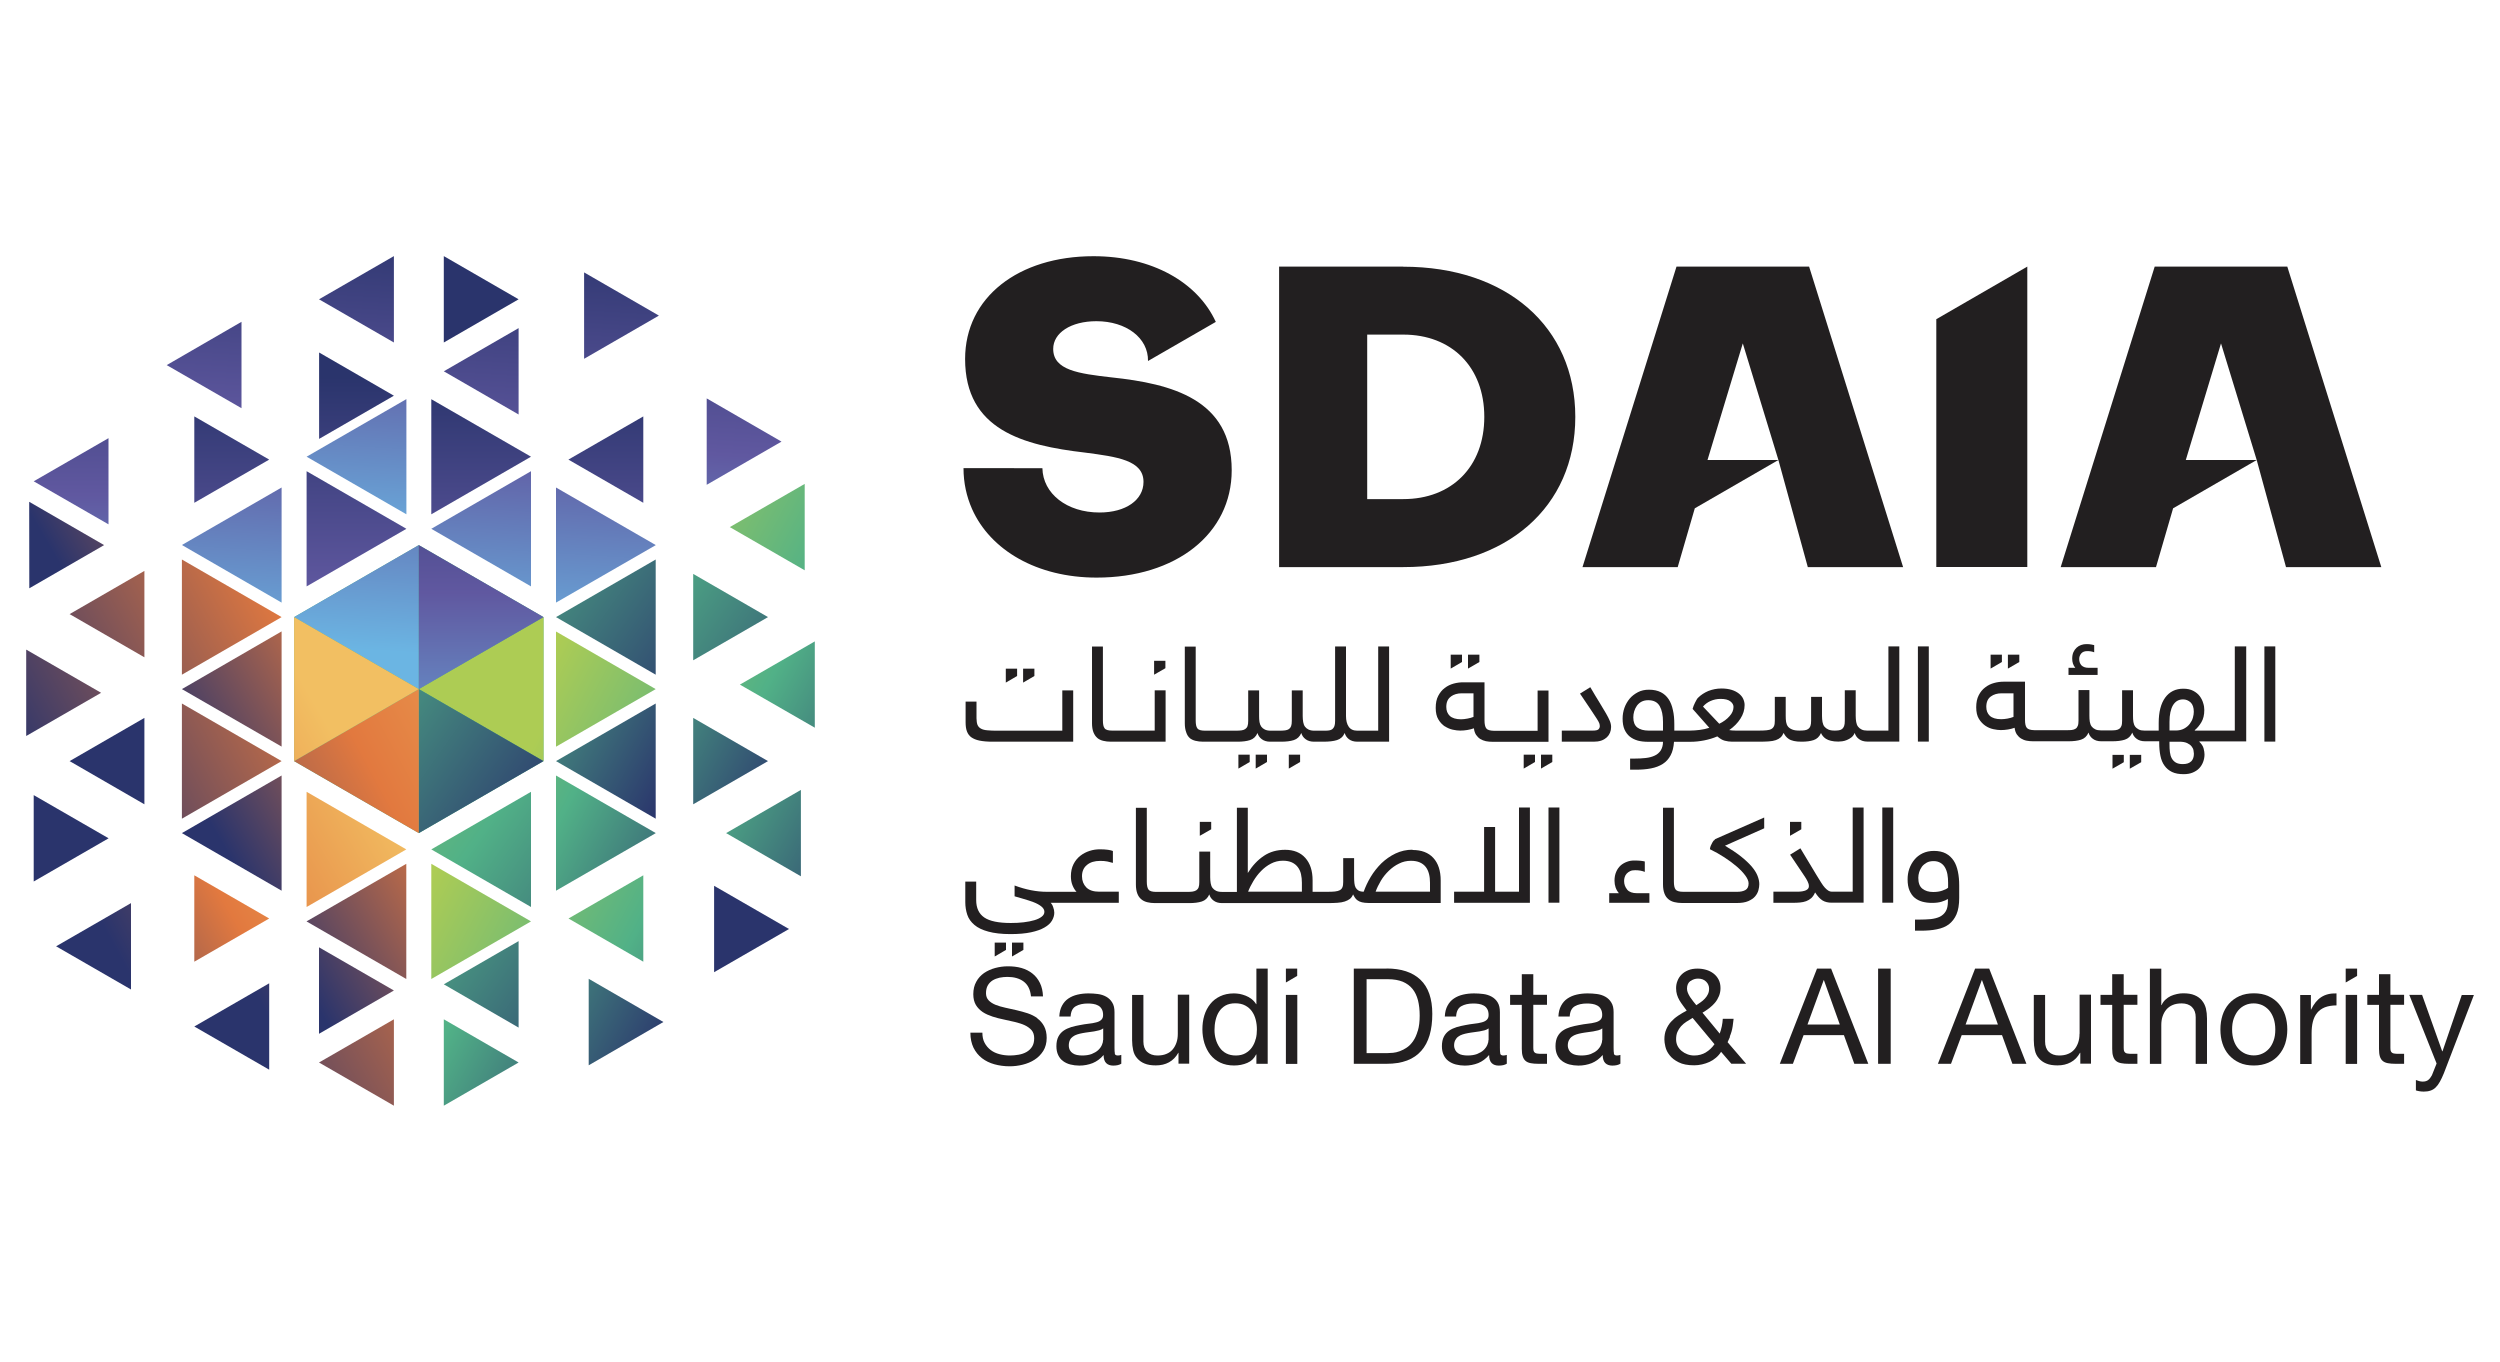 <?xml version="1.0" encoding="UTF-8"?><svg id="Layer_1" xmlns="http://www.w3.org/2000/svg" xmlns:xlink="http://www.w3.org/1999/xlink" viewBox="0 0 250 136.18"><defs><style>.cls-1{fill:none;}.cls-2{fill:#51b187;}.cls-3{fill:url(#linear-gradient-8);}.cls-4{fill:url(#linear-gradient-7);}.cls-5{fill:url(#linear-gradient-5);}.cls-6{fill:url(#linear-gradient-6);}.cls-7{fill:url(#linear-gradient-9);}.cls-8{fill:url(#linear-gradient-4);}.cls-9{fill:url(#linear-gradient-3);}.cls-10{fill:url(#linear-gradient-2);}.cls-11{fill:url(#linear-gradient);}.cls-12{clip-path:url(#clippath-17);}.cls-13{clip-path:url(#clippath-19);}.cls-14{clip-path:url(#clippath-11);}.cls-15{clip-path:url(#clippath-16);}.cls-16{clip-path:url(#clippath-18);}.cls-17{clip-path:url(#clippath-10);}.cls-18{clip-path:url(#clippath-15);}.cls-19{clip-path:url(#clippath-13);}.cls-20{clip-path:url(#clippath-14);}.cls-21{clip-path:url(#clippath-12);}.cls-22{clip-path:url(#clippath-50);}.cls-23{clip-path:url(#clippath-52);}.cls-24{clip-path:url(#clippath-53);}.cls-25{clip-path:url(#clippath-51);}.cls-26{clip-path:url(#clippath-31);}.cls-27{clip-path:url(#clippath-32);}.cls-28{clip-path:url(#clippath-33);}.cls-29{clip-path:url(#clippath-34);}.cls-30{clip-path:url(#clippath-35);}.cls-31{clip-path:url(#clippath-39);}.cls-32{clip-path:url(#clippath-30);}.cls-33{clip-path:url(#clippath-36);}.cls-34{clip-path:url(#clippath-37);}.cls-35{clip-path:url(#clippath-38);}.cls-36{clip-path:url(#clippath-27);}.cls-37{clip-path:url(#clippath-29);}.cls-38{clip-path:url(#clippath-26);}.cls-39{clip-path:url(#clippath-28);}.cls-40{clip-path:url(#clippath-20);}.cls-41{clip-path:url(#clippath-21);}.cls-42{clip-path:url(#clippath-22);}.cls-43{clip-path:url(#clippath-23);}.cls-44{clip-path:url(#clippath-24);}.cls-45{clip-path:url(#clippath-25);}.cls-46{clip-path:url(#clippath-41);}.cls-47{clip-path:url(#clippath-42);}.cls-48{clip-path:url(#clippath-43);}.cls-49{clip-path:url(#clippath-44);}.cls-50{clip-path:url(#clippath-45);}.cls-51{clip-path:url(#clippath-49);}.cls-52{clip-path:url(#clippath-40);}.cls-53{clip-path:url(#clippath-46);}.cls-54{clip-path:url(#clippath-47);}.cls-55{clip-path:url(#clippath-48);}.cls-56{clip-path:url(#clippath-1);}.cls-57{clip-path:url(#clippath-3);}.cls-58{clip-path:url(#clippath-4);}.cls-59{clip-path:url(#clippath-2);}.cls-60{clip-path:url(#clippath-7);}.cls-61{clip-path:url(#clippath-6);}.cls-62{clip-path:url(#clippath-9);}.cls-63{clip-path:url(#clippath-8);}.cls-64{clip-path:url(#clippath-5);}.cls-65{fill:url(#linear-gradient-43);}.cls-66{fill:url(#linear-gradient-40);}.cls-67{fill:url(#linear-gradient-41);}.cls-68{fill:url(#linear-gradient-42);}.cls-69{fill:url(#linear-gradient-49);}.cls-70{fill:url(#linear-gradient-48);}.cls-71{fill:url(#linear-gradient-45);}.cls-72{fill:url(#linear-gradient-47);}.cls-73{fill:url(#linear-gradient-44);}.cls-74{fill:url(#linear-gradient-46);}.cls-75{fill:url(#linear-gradient-10);}.cls-76{fill:url(#linear-gradient-11);}.cls-77{fill:url(#linear-gradient-12);}.cls-78{fill:url(#linear-gradient-13);}.cls-79{fill:url(#linear-gradient-19);}.cls-80{fill:url(#linear-gradient-14);}.cls-81{fill:url(#linear-gradient-21);}.cls-82{fill:url(#linear-gradient-20);}.cls-83{fill:url(#linear-gradient-22);}.cls-84{fill:url(#linear-gradient-23);}.cls-85{fill:url(#linear-gradient-28);}.cls-86{fill:url(#linear-gradient-25);}.cls-87{fill:url(#linear-gradient-32);}.cls-88{fill:url(#linear-gradient-31);}.cls-89{fill:url(#linear-gradient-33);}.cls-90{fill:url(#linear-gradient-30);}.cls-91{fill:url(#linear-gradient-15);}.cls-92{fill:url(#linear-gradient-16);}.cls-93{fill:url(#linear-gradient-17);}.cls-94{fill:url(#linear-gradient-18);}.cls-95{fill:url(#linear-gradient-35);}.cls-96{fill:url(#linear-gradient-34);}.cls-97{fill:url(#linear-gradient-36);}.cls-98{fill:url(#linear-gradient-38);}.cls-99{fill:url(#linear-gradient-27);}.cls-100{fill:url(#linear-gradient-24);}.cls-101{fill:url(#linear-gradient-26);}.cls-102{fill:url(#linear-gradient-29);}.cls-103{fill:url(#linear-gradient-37);}.cls-104{fill:url(#linear-gradient-39);}.cls-105{fill:url(#linear-gradient-53);}.cls-106{fill:url(#linear-gradient-54);}.cls-107{fill:url(#linear-gradient-50);}.cls-108{fill:url(#linear-gradient-51);}.cls-109{fill:url(#linear-gradient-52);}.cls-110{fill:#221f20;}.cls-111{clip-path:url(#clippath);}</style><clipPath id="clippath"><polygon class="cls-1" points="80.47 48.39 80.47 57.03 72.98 52.71 80.47 48.39"/></clipPath><linearGradient id="linear-gradient" x1="-3747.73" y1="-5935.32" x2="-3745.9" y2="-5935.32" gradientTransform="translate(11921.63 159305.23) rotate(28.01) scale(22.75)" gradientUnits="userSpaceOnUse"><stop offset="0" stop-color="#adcc54"/><stop offset=".5" stop-color="#51b187"/><stop offset="1" stop-color="#2a346c"/></linearGradient><clipPath id="clippath-1"><polygon class="cls-1" points="80.09 78.99 80.09 87.63 72.61 83.31 80.09 78.99"/></clipPath><linearGradient id="linear-gradient-2" x1="-3747.71" y1="-5934.79" x2="-3745.89" y2="-5934.79" gradientTransform="translate(11914.79 159319.61) rotate(28.01) scale(22.75)" xlink:href="#linear-gradient"/><clipPath id="clippath-2"><polygon class="cls-1" points="76.8 76.11 69.32 80.43 69.32 71.79 76.8 76.11"/></clipPath><linearGradient id="linear-gradient-3" x1="-3747.72" y1="-5935.01" x2="-3745.9" y2="-5935.01" gradientTransform="translate(11912.77 159296.62) rotate(28.01) scale(22.75)" xlink:href="#linear-gradient"/><clipPath id="clippath-3"><polygon class="cls-1" points="81.48 64.14 81.48 72.77 73.99 68.46 81.48 64.14"/></clipPath><linearGradient id="linear-gradient-4" x1="-3747.71" y1="-5935.06" x2="-3745.89" y2="-5935.06" gradientTransform="translate(11918.33 159312.96) rotate(28.01) scale(22.75)" xlink:href="#linear-gradient"/><clipPath id="clippath-4"><polygon class="cls-1" points="64.33 87.53 64.33 96.17 56.85 91.85 64.33 87.53"/></clipPath><linearGradient id="linear-gradient-5" x1="-3747.71" y1="-5934.49" x2="-3745.89" y2="-5934.49" gradientTransform="translate(11910.94 159326.85) rotate(28.01) scale(22.75)" xlink:href="#linear-gradient"/><clipPath id="clippath-5"><polygon class="cls-1" points="65.57 81.87 55.6 76.11 65.57 70.35 65.57 81.87"/></clipPath><linearGradient id="linear-gradient-6" x1="-3747.71" y1="-5934.84" x2="-3745.88" y2="-5934.84" gradientTransform="translate(11910.23 159276.34) rotate(28.01) scale(22.75)" xlink:href="#linear-gradient"/><clipPath id="clippath-6"><polygon class="cls-1" points="65.58 83.31 55.6 89.07 55.6 77.55 65.58 83.31"/></clipPath><linearGradient id="linear-gradient-7" x1="-3747.72" y1="-5934.78" x2="-3745.9" y2="-5934.78" gradientTransform="translate(11909.63 159304.15) rotate(28.01) scale(22.75)" xlink:href="#linear-gradient"/><clipPath id="clippath-7"><polygon class="cls-1" points="65.57 68.91 55.6 74.67 55.6 63.15 65.57 68.91"/></clipPath><linearGradient id="linear-gradient-8" x1="-3747.71" y1="-5935" x2="-3745.89" y2="-5935" gradientTransform="translate(11915.1 159319.04) rotate(28.01) scale(22.75)" xlink:href="#linear-gradient"/><clipPath id="clippath-8"><polygon class="cls-1" points="66.34 102.2 58.87 106.53 58.87 97.88 66.34 102.2"/></clipPath><linearGradient id="linear-gradient-9" x1="-3747.72" y1="-5934.45" x2="-3745.9" y2="-5934.45" gradientTransform="translate(11905.74 159311.48) rotate(28.01) scale(22.75)" xlink:href="#linear-gradient"/><clipPath id="clippath-9"><polygon class="cls-1" points="54.35 76.11 41.88 68.91 54.35 61.71 54.35 76.11"/></clipPath><linearGradient id="linear-gradient-10" x1="-3747.72" y1="-5934.74" x2="-3745.89" y2="-5934.74" gradientTransform="translate(11915.49 159324.9) rotate(28.01) scale(22.75)" xlink:href="#linear-gradient"/><clipPath id="clippath-10"><polygon class="cls-1" points="53.1 92.14 43.13 97.9 43.13 86.38 53.1 92.14"/></clipPath><linearGradient id="linear-gradient-11" x1="-3747.71" y1="-5934.47" x2="-3745.89" y2="-5934.47" gradientTransform="translate(11908.31 159331.79) rotate(28.01) scale(22.75)" xlink:href="#linear-gradient"/><clipPath id="clippath-11"><polygon class="cls-1" points="44.38 110.57 51.86 106.25 44.38 101.93 44.38 110.57"/></clipPath><linearGradient id="linear-gradient-12" x1="-3747.72" y1="-5934.24" x2="-3745.9" y2="-5934.24" gradientTransform="translate(11903.07 159316.51) rotate(28.01) scale(22.75)" xlink:href="#linear-gradient"/><clipPath id="clippath-12"><polygon class="cls-1" points="78.9 92.9 71.41 97.22 71.41 88.58 78.9 92.9"/></clipPath><linearGradient id="linear-gradient-13" x1="-3783.6" y1="-5858.6" x2="-3781.77" y2="-5858.6" gradientTransform="translate(-8605.5 214381.89) rotate(35.16) scale(30.76)" xlink:href="#linear-gradient"/><clipPath id="clippath-13"><polygon class="cls-1" points="76.8 61.71 69.32 66.03 69.32 57.39 76.8 61.71"/></clipPath><linearGradient id="linear-gradient-14" x1="-3783.6" y1="-5858.92" x2="-3781.78" y2="-5858.92" gradientTransform="translate(-8598.73 214408.57) rotate(35.16) scale(30.76)" xlink:href="#linear-gradient"/><clipPath id="clippath-14"><polygon class="cls-1" points="65.57 55.95 65.57 67.47 55.6 61.71 65.57 55.95"/></clipPath><linearGradient id="linear-gradient-15" x1="-3783.6" y1="-5858.78" x2="-3781.77" y2="-5858.78" gradientTransform="translate(-8599.06 214383.25) rotate(35.16) scale(30.76)" xlink:href="#linear-gradient"/><clipPath id="clippath-15"><polygon class="cls-1" points="51.86 94.11 51.86 102.76 44.38 98.43 51.86 94.11"/></clipPath><linearGradient id="linear-gradient-16" x1="-3783.6" y1="-5858.21" x2="-3781.78" y2="-5858.21" gradientTransform="translate(-8611.63 214426.88) rotate(35.16) scale(30.76)" xlink:href="#linear-gradient"/><clipPath id="clippath-16"><polygon class="cls-1" points="53.1 90.7 43.13 84.94 53.1 79.18 53.1 90.7"/></clipPath><linearGradient id="linear-gradient-17" x1="-3783.61" y1="-5858.44" x2="-3781.78" y2="-5858.44" gradientTransform="translate(-8606.54 214357.43) rotate(35.16) scale(30.75)" xlink:href="#linear-gradient"/><clipPath id="clippath-17"><polygon class="cls-1" points="41.88 68.91 54.35 76.11 41.88 83.31 41.88 68.91"/></clipPath><linearGradient id="linear-gradient-18" x1="-3783.61" y1="-5858.53" x2="-3781.78" y2="-5858.53" gradientTransform="translate(-8608.16 214452.77) rotate(35.16) scale(30.77)" xlink:href="#linear-gradient"/><clipPath id="clippath-18"><polygon class="cls-1" points="78.15 44.16 70.67 48.48 70.67 39.84 78.15 44.16"/></clipPath><linearGradient id="linear-gradient-19" x1="-3533.11" y1="-5492.82" x2="-3531.29" y2="-5492.82" gradientTransform="translate(136126.74 -75885.37) rotate(-86.42) scale(23.86)" gradientUnits="userSpaceOnUse"><stop offset="0" stop-color="#6bb5e3"/><stop offset=".5" stop-color="#6058a0"/><stop offset="1" stop-color="#2a346c"/></linearGradient><clipPath id="clippath-19"><polygon class="cls-1" points="65.89 31.56 58.41 35.88 58.41 27.24 65.89 31.56"/></clipPath><linearGradient id="linear-gradient-20" x1="-3533.11" y1="-5493.07" x2="-3531.29" y2="-5493.07" gradientTransform="translate(136119.62 -75885.82) rotate(-86.42) scale(23.86)" xlink:href="#linear-gradient-19"/><clipPath id="clippath-20"><polygon class="cls-1" points="65.58 54.51 55.6 60.26 55.6 48.75 65.58 54.51"/></clipPath><linearGradient id="linear-gradient-21" x1="-3533.11" y1="-5493.07" x2="-3531.29" y2="-5493.07" gradientTransform="translate(136119.52 -75885.82) rotate(-86.42) scale(23.86)" xlink:href="#linear-gradient-19"/><clipPath id="clippath-21"><polygon class="cls-1" points="51.86 41.45 44.38 37.13 51.86 32.81 51.86 41.45"/></clipPath><linearGradient id="linear-gradient-22" x1="-3533.1" y1="-5493.35" x2="-3531.28" y2="-5493.35" gradientTransform="translate(136109.52 -75884.64) rotate(-86.42) scale(23.86)" xlink:href="#linear-gradient-19"/><clipPath id="clippath-22"><polygon class="cls-1" points="53.1 47.12 53.1 58.64 43.13 52.88 53.1 47.12"/></clipPath><linearGradient id="linear-gradient-23" x1="-3533.11" y1="-5493.32" x2="-3531.29" y2="-5493.32" gradientTransform="translate(136112.87 -75886.24) rotate(-86.42) scale(23.86)" xlink:href="#linear-gradient-19"/><clipPath id="clippath-23"><polygon class="cls-1" points="41.88 54.51 41.88 68.91 29.41 61.71 41.88 54.51"/></clipPath><linearGradient id="linear-gradient-24" x1="-3533.11" y1="-5493.54" x2="-3531.29" y2="-5493.54" gradientTransform="translate(136106.38 -75886.64) rotate(-86.42) scale(23.86)" xlink:href="#linear-gradient-19"/><clipPath id="clippath-24"><polygon class="cls-1" points="40.64 51.43 30.66 45.67 40.64 39.91 40.64 51.43"/></clipPath><linearGradient id="linear-gradient-25" x1="-3533.03" y1="-5493.52" x2="-3531.21" y2="-5493.52" gradientTransform="translate(136062.28 -75861.32) rotate(-86.42) scale(23.85)" xlink:href="#linear-gradient-19"/><clipPath id="clippath-25"><polygon class="cls-1" points="39.39 25.61 31.9 29.93 39.39 34.25 39.39 25.61"/></clipPath><linearGradient id="linear-gradient-26" x1="-3533.11" y1="-5493.58" x2="-3531.29" y2="-5493.58" gradientTransform="translate(136105.24 -75886.71) rotate(-86.42) scale(23.86)" xlink:href="#linear-gradient-19"/><clipPath id="clippath-26"><polygon class="cls-1" points="28.16 60.26 18.19 54.5 28.16 48.75 28.16 60.26"/></clipPath><linearGradient id="linear-gradient-27" x1="-3533.1" y1="-5493.8" x2="-3531.28" y2="-5493.8" gradientTransform="translate(136096.5 -75885.46) rotate(-86.42) scale(23.86)" xlink:href="#linear-gradient-19"/><clipPath id="clippath-27"><polygon class="cls-1" points="24.15 32.18 24.15 40.82 16.67 36.51 24.15 32.18"/></clipPath><linearGradient id="linear-gradient-28" x1="-3533.11" y1="-5493.86" x2="-3531.29" y2="-5493.86" gradientTransform="translate(136097.15 -75887.22) rotate(-86.42) scale(23.86)" xlink:href="#linear-gradient-19"/><clipPath id="clippath-28"><polygon class="cls-1" points="64.33 50.28 56.84 45.96 64.33 41.64 64.33 50.28"/></clipPath><linearGradient id="linear-gradient-29" x1="-3539.54" y1="-5475.97" x2="-3537.71" y2="-5475.97" gradientTransform="translate(129054.2 -83310.42) rotate(-90) scale(23.56)" gradientUnits="userSpaceOnUse"><stop offset="0" stop-color="#6bb5e3"/><stop offset=".5" stop-color="#6058a0"/><stop offset="1" stop-color="#2a346c"/><stop offset="1" stop-color="#2a346c"/></linearGradient><clipPath id="clippath-29"><polygon class="cls-1" points="44.38 25.61 44.38 34.25 51.86 29.93 44.38 25.61"/></clipPath><linearGradient id="linear-gradient-30" x1="-3539.54" y1="-5476.21" x2="-3537.71" y2="-5476.21" gradientTransform="translate(129047.35 -83310.42) rotate(-90) scale(23.56)" xlink:href="#linear-gradient-29"/><clipPath id="clippath-30"><polygon class="cls-1" points="53.1 45.67 43.13 51.43 43.13 39.92 53.1 45.67"/></clipPath><linearGradient id="linear-gradient-31" y1="-5476.21" x2="-3537.71" y2="-5476.21" gradientTransform="translate(129047.35 -83310.42) rotate(-90) scale(23.56)" xlink:href="#linear-gradient-29"/><clipPath id="clippath-31"><polygon class="cls-1" points="54.35 61.71 41.88 68.91 41.88 54.51 54.35 61.71"/></clipPath><linearGradient id="linear-gradient-32" y1="-5476.21" x2="-3537.71" y2="-5476.21" gradientTransform="translate(129047.35 -83310.42) rotate(-90) scale(23.56)" xlink:href="#linear-gradient-29"/><clipPath id="clippath-32"><polygon class="cls-1" points="39.39 39.57 31.91 43.89 31.91 35.25 39.39 39.57"/></clipPath><linearGradient id="linear-gradient-33" y1="-5476.45" x2="-3537.71" y2="-5476.45" gradientTransform="translate(129040.52 -83310.42) rotate(-90) scale(23.56)" xlink:href="#linear-gradient-29"/><clipPath id="clippath-33"><polygon class="cls-1" points="40.64 52.88 30.66 58.64 30.66 47.12 40.64 52.88"/></clipPath><linearGradient id="linear-gradient-34" x1="-3539.54" y1="-5476.45" x2="-3537.71" y2="-5476.45" gradientTransform="translate(129040.52 -83310.42) rotate(-90) scale(23.56)" xlink:href="#linear-gradient-29"/><clipPath id="clippath-34"><polygon class="cls-1" points="26.92 45.96 19.43 50.28 19.43 41.64 26.92 45.96"/></clipPath><linearGradient id="linear-gradient-35" x1="-3539.54" y1="-5476.69" y2="-5476.69" gradientTransform="translate(129033.68 -83310.42) rotate(-90) scale(23.56)" xlink:href="#linear-gradient-29"/><clipPath id="clippath-35"><polygon class="cls-1" points="3.37 48.13 10.86 52.44 10.86 43.81 3.37 48.13"/></clipPath><linearGradient id="linear-gradient-36" x1="-3539.46" y1="-5476.94" x2="-3537.64" y2="-5476.94" gradientTransform="translate(128983.57 -83282.78) rotate(-90) scale(23.55)" xlink:href="#linear-gradient-29"/><clipPath id="clippath-36"><polygon class="cls-1" points="31.9 106.25 39.39 110.57 39.39 101.93 31.9 106.25"/></clipPath><linearGradient id="linear-gradient-37" x1="-3956.23" y1="-5545.51" x2="-3954.4" y2="-5545.51" gradientTransform="translate(-208087.6 -101595.1) rotate(151.54) scale(34.01)" gradientUnits="userSpaceOnUse"><stop offset="0" stop-color="#f2bf62"/><stop offset=".5" stop-color="#e2793f"/><stop offset="1" stop-color="#2a346c"/></linearGradient><clipPath id="clippath-37"><polygon class="cls-1" points="41.88 68.91 41.88 83.31 29.41 76.11 41.88 68.91"/></clipPath><linearGradient id="linear-gradient-38" x1="-3956.23" y1="-5545.14" x2="-3954.4" y2="-5545.14" gradientTransform="translate(-208094.21 -101607.3) rotate(151.54) scale(34.01)" xlink:href="#linear-gradient-37"/><clipPath id="clippath-38"><polygon class="cls-1" points="26.92 98.33 26.92 106.97 19.43 102.65 26.92 98.33"/></clipPath><linearGradient id="linear-gradient-39" x1="-3956.24" y1="-5545.38" x2="-3954.42" y2="-5545.38" gradientTransform="translate(-208074.84 -101591.53) rotate(151.54) scale(34.01)" xlink:href="#linear-gradient-37"/><clipPath id="clippath-39"><polygon class="cls-1" points="28.16 76.11 18.19 81.87 18.19 70.35 28.16 76.11"/></clipPath><linearGradient id="linear-gradient-40" x1="-3956.28" y1="-5545.11" x2="-3954.46" y2="-5545.11" gradientTransform="translate(-208036.65 -101580.91) rotate(151.54) scale(34)" xlink:href="#linear-gradient-37"/><clipPath id="clippath-40"><polygon class="cls-1" points="28.16 61.71 18.19 67.47 18.19 55.95 28.16 61.71"/></clipPath><linearGradient id="linear-gradient-41" x1="-3956.23" y1="-5544.98" x2="-3954.4" y2="-5544.98" gradientTransform="translate(-208100.46 -101618.85) rotate(151.54) scale(34.01)" xlink:href="#linear-gradient-37"/><clipPath id="clippath-41"><polygon class="cls-1" points="13.1 90.31 13.1 98.95 5.61 94.63 13.1 90.31"/></clipPath><linearGradient id="linear-gradient-42" x1="-3956.23" y1="-5545.21" x2="-3954.4" y2="-5545.21" gradientTransform="translate(-208093.54 -101606.07) rotate(151.54) scale(34.01)" xlink:href="#linear-gradient-37"/><clipPath id="clippath-42"><polygon class="cls-1" points="14.44 57.09 14.44 65.73 6.96 61.41 14.44 57.09"/></clipPath><linearGradient id="linear-gradient-43" x1="-3956.23" y1="-5544.83" x2="-3954.4" y2="-5544.83" gradientTransform="translate(-208101.01 -101619.84) rotate(151.54) scale(34.01)" xlink:href="#linear-gradient-37"/><clipPath id="clippath-43"><polygon class="cls-1" points="2.62 73.6 10.11 69.28 2.62 64.96 2.62 73.6"/></clipPath><linearGradient id="linear-gradient-44" x1="-3956.23" y1="-5544.95" x2="-3954.4" y2="-5544.95" gradientTransform="translate(-208100.67 -101619.21) rotate(151.54) scale(34.01)" xlink:href="#linear-gradient-37"/><clipPath id="clippath-44"><polygon class="cls-1" points="40.63 97.9 30.65 92.14 40.63 86.38 40.63 97.9"/></clipPath><linearGradient id="linear-gradient-45" x1="-4029.11" y1="-5516.75" x2="-4027.29" y2="-5516.75" gradientTransform="translate(-152922.98 -66945.31) rotate(149.8) scale(24.45)" xlink:href="#linear-gradient-37"/><clipPath id="clippath-45"><polygon class="cls-1" points="41.88 68.91 29.41 76.11 29.41 61.71 41.88 68.91"/></clipPath><linearGradient id="linear-gradient-46" x1="-4029.14" y1="-5516.5" x2="-4027.31" y2="-5516.5" gradientTransform="translate(-152909.94 -66947.66) rotate(149.8) scale(24.44)" xlink:href="#linear-gradient-37"/><clipPath id="clippath-46"><polygon class="cls-1" points="39.39 99.05 31.9 103.38 31.9 94.73 39.39 99.05"/></clipPath><linearGradient id="linear-gradient-47" x1="-4029.12" y1="-5516.96" x2="-4027.3" y2="-5516.96" gradientTransform="translate(-152919.21 -66942.98) rotate(149.8) scale(24.45)" xlink:href="#linear-gradient-37"/><clipPath id="clippath-47"><polygon class="cls-1" points="40.63 84.94 30.66 90.7 30.66 79.18 40.63 84.94"/></clipPath><linearGradient id="linear-gradient-48" x1="-4029.15" y1="-5516.75" x2="-4027.32" y2="-5516.75" gradientTransform="translate(-152902.63 -66939.24) rotate(149.8) scale(24.44)" xlink:href="#linear-gradient-37"/><clipPath id="clippath-48"><polygon class="cls-1" points="26.92 91.85 19.43 96.17 19.43 87.53 26.92 91.85"/></clipPath><linearGradient id="linear-gradient-49" x1="-4029.16" y1="-5516.71" x2="-4027.33" y2="-5516.71" gradientTransform="translate(-152899.33 -66937.5) rotate(149.8) scale(24.44)" xlink:href="#linear-gradient-37"/><clipPath id="clippath-49"><polygon class="cls-1" points="28.16 77.55 28.16 89.07 18.19 83.31 28.16 77.55"/></clipPath><linearGradient id="linear-gradient-50" x1="-4029.12" y1="-5516.5" x2="-4027.3" y2="-5516.5" gradientTransform="translate(-152923.49 -66950.34) rotate(149.8) scale(24.45)" xlink:href="#linear-gradient-37"/><clipPath id="clippath-50"><polygon class="cls-1" points="28.16 63.14 28.16 74.66 18.19 68.91 28.16 63.14"/></clipPath><linearGradient id="linear-gradient-51" x1="-4029.12" y1="-5516.27" x2="-4027.3" y2="-5516.27" gradientTransform="translate(-152926.92 -66956.24) rotate(149.8) scale(24.45)" xlink:href="#linear-gradient-37"/><clipPath id="clippath-51"><polygon class="cls-1" points="14.44 80.43 6.96 76.11 14.44 71.79 14.44 80.43"/></clipPath><linearGradient id="linear-gradient-52" x1="-4029.12" y1="-5516.28" x2="-4027.3" y2="-5516.28" gradientTransform="translate(-152927.11 -66956.55) rotate(149.8) scale(24.45)" xlink:href="#linear-gradient-37"/><clipPath id="clippath-52"><polygon class="cls-1" points="2.93 58.83 10.41 54.51 2.92 50.18 2.93 58.83"/></clipPath><linearGradient id="linear-gradient-53" x1="-4029.12" y1="-5515.98" x2="-4027.3" y2="-5515.98" gradientTransform="translate(-152933.85 -66968.13) rotate(149.8) scale(24.45)" xlink:href="#linear-gradient-37"/><clipPath id="clippath-53"><polygon class="cls-1" points="3.37 88.15 10.86 83.83 3.37 79.51 3.37 88.15"/></clipPath><linearGradient id="linear-gradient-54" x1="-4029.12" y1="-5516.45" x2="-4027.3" y2="-5516.45" gradientTransform="translate(-152926.8 -66956.01) rotate(149.8) scale(24.45)" xlink:href="#linear-gradient-37"/></defs><g id="Layer_2"><g id="_الهيئة_السعودية_للبيانات_والذكاء_الإصطناعي_-_سدايا_-_EN"><polygon class="cls-2" points="41.88 54.51 29.41 61.71 29.41 76.11 41.88 83.31 54.35 76.11 54.35 61.71 41.88 54.51"/><g class="cls-111"><polygon class="cls-11" points="74.63 45.29 84.05 50.29 78.82 60.13 69.4 55.12 74.63 45.29"/></g><g class="cls-56"><polygon class="cls-10" points="74.26 75.89 83.67 80.89 78.44 90.73 69.03 85.72 74.26 75.89"/></g><g class="cls-59"><polygon class="cls-9" points="70.97 68.68 80.39 73.69 75.15 83.53 65.74 78.52 70.97 68.68"/></g><g class="cls-57"><polygon class="cls-8" points="75.64 61.03 85.06 66.04 79.83 75.88 70.41 70.87 75.64 61.03"/></g><g class="cls-58"><polygon class="cls-5" points="58.5 84.43 67.91 89.44 62.68 99.27 53.27 94.26 58.5 84.43"/></g><g class="cls-64"><polygon class="cls-6" points="57.8 66.21 70.35 72.89 63.38 86 50.82 79.33 57.8 66.21"/></g><g class="cls-61"><polygon class="cls-4" points="57.8 73.41 70.35 80.09 63.38 93.21 50.82 86.53 57.8 73.41"/></g><g class="cls-60"><polygon class="cls-3" points="57.8 59.01 70.35 65.69 63.37 78.8 50.82 72.13 57.8 59.01"/></g><g class="cls-63"><polygon class="cls-7" points="60.52 94.79 69.93 99.79 64.69 109.63 55.28 104.62 60.52 94.79"/></g><g class="cls-62"><polygon class="cls-75" points="44.63 56.54 60.32 64.88 51.6 81.28 35.91 72.93 44.63 56.54"/></g><g class="cls-17"><polygon class="cls-76" points="45.33 82.24 57.88 88.92 50.91 102.03 38.36 95.36 45.33 82.24"/></g><g class="cls-14"><polygon class="cls-77" points="46.03 98.83 55.44 103.84 50.21 113.67 40.8 108.67 46.03 98.83"/></g><g class="cls-21"><polygon class="cls-78" points="73.9 85.06 82.96 91.44 76.41 100.74 67.34 94.35 73.9 85.06"/></g><g class="cls-19"><polygon class="cls-80" points="71.8 53.87 80.87 60.25 74.32 69.55 65.25 63.16 71.8 53.87"/></g><g class="cls-20"><polygon class="cls-91" points="58.91 51.25 71 59.77 62.27 72.16 50.18 63.65 58.91 51.25"/></g><g class="cls-18"><polygon class="cls-92" points="46.86 90.59 55.93 96.98 49.38 106.28 40.31 99.89 46.86 90.59"/></g><g class="cls-15"><polygon class="cls-93" points="46.44 74.48 58.53 83 49.79 95.4 37.7 86.88 46.44 74.48"/></g><g class="cls-12"><polygon class="cls-94" points="46.02 63.04 61.13 73.68 50.21 89.18 35.1 78.53 46.02 63.04"/></g><g class="cls-16"><polygon class="cls-79" points="70.13 48.45 70.69 39.38 78.68 39.88 78.12 48.94 70.13 48.45"/></g><g class="cls-13"><polygon class="cls-82" points="57.87 35.84 58.44 26.77 66.43 27.27 65.86 36.34 57.87 35.84"/></g><g class="cls-40"><polygon class="cls-81" points="54.88 60.22 55.64 48.12 66.29 48.79 65.54 60.89 54.88 60.22"/></g><g class="cls-41"><polygon class="cls-83" points="43.84 41.42 44.41 32.35 52.4 32.85 51.83 41.92 43.84 41.42"/></g><g class="cls-42"><polygon class="cls-84" points="42.41 58.59 43.17 46.5 53.82 47.16 53.07 59.26 42.41 58.59"/></g><g class="cls-43"><polygon class="cls-100" points="28.52 68.85 29.46 53.73 42.78 54.56 41.83 69.68 28.52 68.85"/></g><g class="cls-44"><polygon class="cls-86" points="29.94 51.39 30.7 39.29 41.35 39.96 40.6 52.06 29.94 51.39"/></g><g class="cls-45"><polygon class="cls-101" points="31.36 34.22 31.93 25.15 39.92 25.64 39.36 34.72 31.36 34.22"/></g><g class="cls-38"><polygon class="cls-99" points="17.47 60.22 18.23 48.13 28.88 48.79 28.12 60.89 17.47 60.22"/></g><g class="cls-36"><polygon class="cls-85" points="16.13 40.79 16.7 31.72 24.69 32.22 24.12 41.29 16.13 40.79"/></g><g class="cls-39"><rect class="cls-102" x="56.84" y="41.64" width="7.49" height="8.64"/></g><g class="cls-37"><rect class="cls-90" x="44.38" y="25.61" width="7.48" height="8.64"/></g><g class="cls-32"><rect class="cls-88" x="43.13" y="39.92" width="9.97" height="11.52"/></g><g class="cls-26"><rect class="cls-87" x="41.88" y="54.51" width="12.47" height="14.4"/></g><g class="cls-27"><rect class="cls-89" x="31.91" y="35.25" width="7.49" height="8.64"/></g><g class="cls-28"><rect class="cls-96" x="30.66" y="47.12" width="9.97" height="11.52"/></g><g class="cls-29"><rect class="cls-95" x="19.43" y="41.64" width="7.48" height="8.64"/></g><g class="cls-30"><rect class="cls-97" x="3.37" y="43.81" width="7.48" height="8.64"/></g><g class="cls-33"><polygon class="cls-103" points="43.01 108.61 33.6 113.71 28.28 103.89 37.69 98.79 43.01 108.61"/></g><g class="cls-34"><polygon class="cls-98" points="47.92 80.04 32.24 88.53 23.38 72.18 39.05 63.68 47.92 80.04"/></g><g class="cls-35"><polygon class="cls-104" points="30.54 105.01 21.13 110.1 15.81 100.29 25.21 95.19 30.54 105.01"/></g><g class="cls-31"><polygon class="cls-66" points="32.99 79.25 20.45 86.05 13.36 72.96 25.9 66.17 32.99 79.25"/></g><g class="cls-52"><polygon class="cls-67" points="32.99 64.85 20.45 71.65 13.36 58.56 25.9 51.77 32.99 64.85"/></g><g class="cls-46"><polygon class="cls-68" points="16.72 96.99 7.31 102.08 2 92.27 11.4 87.18 16.72 96.99"/></g><g class="cls-47"><polygon class="cls-65" points="18.06 63.77 8.66 68.86 3.34 59.05 12.74 53.95 18.06 63.77"/></g><g class="cls-48"><polygon class="cls-73" points="13.73 71.64 4.32 76.74 -.99 66.93 8.41 61.83 13.73 71.64"/></g><g class="cls-49"><polygon class="cls-71" points="45.64 94.98 33.18 102.23 25.65 89.29 38.11 82.04 45.64 94.98"/></g><g class="cls-50"><polygon class="cls-74" points="48.14 72.46 32.57 81.53 23.15 65.35 38.73 56.28 48.14 72.46"/></g><g class="cls-53"><polygon class="cls-72" points="43.14 101.19 33.8 106.63 28.15 96.92 37.49 91.48 43.14 101.19"/></g><g class="cls-54"><polygon class="cls-70" points="45.64 87.78 33.18 95.03 25.65 82.09 38.11 74.84 45.64 87.78"/></g><g class="cls-55"><polygon class="cls-69" points="30.67 93.99 21.32 99.42 15.68 89.72 25.02 84.28 30.67 93.99"/></g><g class="cls-51"><polygon class="cls-107" points="33.17 86.15 20.71 93.4 13.18 80.46 25.64 73.21 33.17 86.15"/></g><g class="cls-22"><polygon class="cls-108" points="33.17 71.75 20.71 79 13.18 66.06 25.64 58.81 33.17 71.75"/></g><g class="cls-25"><polygon class="cls-109" points="18.2 78.24 8.85 83.68 3.2 73.97 12.55 68.53 18.2 78.24"/></g><g class="cls-23"><polygon class="cls-105" points="14.17 56.64 4.82 62.08 -.83 52.37 8.51 46.93 14.17 56.64"/></g><g class="cls-24"><polygon class="cls-106" points="14.61 85.97 5.27 91.41 -.39 81.7 8.96 76.26 14.61 85.97"/></g><path class="cls-110" d="M103.74,101.82c-.28-.2-.61-.37-.97-.49-.36-.12-.74-.22-1.12-.31s-.76-.17-1.12-.25-.69-.17-.98-.29-.52-.27-.69-.45c-.17-.18-.26-.42-.26-.71,0-.31.06-.57.18-.78.12-.21.28-.37.48-.5.2-.12.43-.21.69-.27.26-.05.52-.08.79-.08.66,0,1.2.15,1.62.46.42.31.67.8.74,1.49h1.2c-.02-.52-.12-.97-.31-1.35s-.43-.69-.75-.94-.67-.43-1.09-.55c-.42-.12-.87-.17-1.36-.17-.43,0-.86.06-1.27.17-.41.11-.78.28-1.11.5-.32.23-.59.51-.78.87-.2.35-.3.77-.3,1.25,0,.43.09.79.26,1.08.17.28.41.52.69.71.29.19.62.33.98.45s.74.21,1.12.29c.38.08.76.16,1.12.25s.69.19.97.32c.28.13.51.3.69.5.17.2.26.47.26.8,0,.35-.07.63-.21.85-.14.22-.33.4-.56.53s-.49.22-.78.27c-.29.05-.58.08-.86.08-.36,0-.71-.04-1.05-.13s-.63-.22-.88-.41c-.25-.19-.46-.43-.61-.71-.16-.29-.23-.63-.23-1.03h-1.2c0,.58.11,1.08.31,1.5.21.42.49.77.85,1.05s.78.48,1.25.61.98.2,1.51.2c.44,0,.87-.05,1.31-.16s.84-.27,1.19-.5c.35-.22.64-.52.87-.88.22-.36.34-.79.34-1.3,0-.46-.09-.85-.26-1.17-.17-.32-.4-.58-.69-.79"/><path class="cls-110" d="M111.49,105.36c-.03-.12-.04-.32-.04-.59v-3.55c0-.4-.07-.72-.23-.97-.15-.25-.35-.44-.6-.58-.25-.14-.53-.23-.84-.27-.31-.04-.61-.06-.93-.06-.38,0-.75.04-1.09.12-.35.08-.65.21-.92.39-.27.18-.48.42-.64.72-.16.29-.25.65-.27,1.08h1.13c.03-.51.2-.85.52-1.03.32-.18.72-.27,1.2-.27.18,0,.35.01.54.04.18.03.35.08.49.16.15.08.27.19.36.35.09.15.14.35.14.6,0,.21-.06.37-.19.49s-.29.2-.51.25c-.21.06-.46.1-.74.13s-.58.08-.89.14c-.29.05-.58.12-.86.2-.28.09-.53.2-.75.35-.22.15-.4.35-.53.6-.13.25-.2.57-.2.96,0,.35.06.64.18.89s.28.45.49.6c.2.15.45.27.73.34s.58.11.89.11c.48,0,.93-.09,1.34-.25.41-.17.78-.44,1.09-.81,0,.37.09.64.26.81.17.17.41.25.7.25.34,0,.61-.06.81-.19v-.88c-.12.04-.24.06-.35.06-.17,0-.28-.07-.31-.19M110.31,103.99c0,.16-.04.33-.12.51-.08.18-.2.35-.37.51-.17.16-.39.28-.65.39-.27.1-.59.15-.96.15-.18,0-.35-.02-.51-.05-.16-.03-.3-.09-.42-.17-.12-.08-.22-.18-.29-.31-.07-.13-.11-.29-.11-.47,0-.21.04-.39.11-.54s.17-.26.3-.35c.12-.09.27-.17.44-.22.17-.05.34-.1.53-.13.19-.04.38-.06.58-.09.2-.02.39-.05.57-.08.18-.03.35-.07.51-.11s.29-.11.4-.19v1.17h0Z"/><path class="cls-110" d="M117.78,103.39c0,.31-.04.6-.13.86s-.21.49-.38.69c-.17.2-.38.35-.63.45-.25.11-.56.16-.9.16-.43,0-.78-.13-1.03-.37s-.37-.59-.37-1.02v-4.67h-1.13v4.53c0,.37.04.71.11,1.02.07.31.2.57.4.79.19.22.43.4.73.52.3.13.68.19,1.13.19.5,0,.94-.1,1.32-.31s.69-.52.93-.95h.02v1.09h1.07v-6.9h-1.14v3.9h0Z"/><path class="cls-110" d="M125.64,100.41h-.03c-.12-.2-.28-.37-.46-.51-.18-.14-.37-.25-.58-.33s-.41-.14-.61-.18c-.2-.03-.4-.05-.57-.05-.52,0-.99.1-1.38.29-.4.19-.73.45-.99.78-.26.33-.46.71-.59,1.14-.13.43-.19.89-.19,1.38s.07.95.2,1.39c.14.43.33.82.59,1.15s.59.6.99.79.86.29,1.39.29c.48,0,.92-.09,1.32-.26.4-.17.69-.45.88-.84h.03v.93h1.13v-9.52h-1.13v3.55h0ZM125.57,103.89c-.07.31-.2.59-.37.84-.17.25-.39.44-.65.59s-.59.23-.97.23c-.36,0-.68-.07-.95-.21s-.49-.33-.66-.58c-.17-.24-.3-.51-.39-.82-.09-.31-.13-.62-.13-.94s.03-.66.11-.99.19-.61.35-.85c.16-.25.37-.45.63-.6s.59-.23.98-.23.72.07,1,.22c.28.15.5.34.67.58.17.24.3.52.38.84.08.32.12.64.12.98,0,.32-.03.63-.11.94"/><rect class="cls-110" x="128.59" y="99.49" width="1.14" height="6.9"/><path class="cls-110" d="M138.65,96.86h-3.27v9.52h3.27c.79,0,1.48-.11,2.06-.33.58-.22,1.05-.55,1.42-.97.37-.42.65-.94.83-1.56.18-.62.27-1.33.27-2.13,0-1.53-.4-2.67-1.19-3.42-.79-.75-1.92-1.12-3.39-1.12M141.78,103.07c-.12.41-.27.76-.46,1.03-.19.28-.4.49-.63.65s-.47.28-.71.37c-.24.09-.47.14-.68.16s-.39.03-.53.03h-2.11v-7.39h2.13c.59,0,1.08.09,1.48.25.4.17.73.41.98.72.25.31.43.69.55,1.14.11.45.17.96.17,1.53,0,.59-.06,1.09-.18,1.5"/><path class="cls-110" d="M150.03,105.36c-.03-.12-.04-.32-.04-.59v-3.55c0-.4-.07-.72-.22-.97s-.35-.44-.6-.58c-.25-.14-.53-.23-.84-.27s-.61-.06-.93-.06c-.38,0-.75.04-1.09.12-.35.08-.65.21-.92.39-.27.18-.48.42-.64.72-.16.29-.25.65-.27,1.08h1.13c.03-.51.2-.85.52-1.03.32-.18.72-.27,1.2-.27.18,0,.36.01.54.04.18.03.35.08.49.16.15.08.27.19.36.35.09.15.14.35.14.6,0,.21-.06.37-.19.49-.12.11-.29.2-.51.25-.21.06-.46.1-.74.13s-.58.08-.89.14c-.29.05-.58.12-.86.2-.28.09-.53.2-.75.35-.22.15-.4.35-.53.6s-.2.57-.2.96c0,.35.06.64.18.89.12.25.28.45.49.6s.45.27.73.34c.28.07.58.11.89.11.48,0,.93-.09,1.34-.25.41-.17.77-.44,1.09-.81,0,.37.09.64.26.81.17.17.41.25.7.25.34,0,.61-.06.81-.19v-.88c-.12.04-.24.06-.35.06-.17,0-.28-.07-.31-.19M148.85,103.99c0,.16-.04.33-.12.51-.08.18-.2.35-.37.51-.17.16-.39.28-.65.39-.27.1-.59.15-.96.15-.18,0-.35-.02-.51-.05-.16-.03-.3-.09-.42-.17-.12-.08-.22-.18-.29-.31-.07-.13-.12-.29-.12-.47,0-.21.04-.39.12-.54.07-.14.17-.26.3-.35.12-.09.27-.17.44-.22.17-.05.34-.1.53-.13.19-.04.38-.06.58-.09.2-.02.39-.05.57-.08.18-.03.35-.07.51-.11s.29-.11.4-.19v1.17h0Z"/><path class="cls-110" d="M153.32,97.42h-1.14v2.07h-1.17v1h1.17v4.39c0,.32.03.58.1.77.06.19.16.35.29.45.13.11.3.18.51.22.21.04.46.06.75.06h.87v-1h-.52c-.18,0-.32,0-.43-.02-.11-.01-.2-.04-.26-.09s-.11-.11-.13-.19-.03-.19-.03-.32v-4.28h1.37v-1h-1.37v-2.07h0Z"/><path class="cls-110" d="M161.4,105.36c-.03-.12-.04-.32-.04-.59v-3.55c0-.4-.07-.72-.23-.97-.15-.25-.35-.44-.6-.58-.25-.14-.53-.23-.84-.27s-.61-.06-.93-.06c-.38,0-.75.04-1.09.12-.35.08-.65.21-.92.39-.27.18-.48.42-.64.72-.16.29-.25.65-.27,1.08h1.13c.03-.51.2-.85.52-1.03.32-.18.72-.27,1.2-.27.18,0,.36.01.54.04.18.03.35.08.49.16.15.08.27.19.36.35.09.15.14.35.14.6,0,.21-.06.37-.19.49-.12.11-.29.2-.51.25-.21.06-.46.1-.74.13s-.58.08-.89.14c-.29.05-.58.12-.86.2-.28.09-.53.2-.75.35-.22.15-.4.35-.53.6s-.2.57-.2.96c0,.35.06.64.18.89.12.25.28.45.49.6s.45.27.73.34c.28.07.58.11.89.11.48,0,.93-.09,1.34-.25.41-.17.77-.44,1.09-.81,0,.37.09.64.26.81.17.17.41.25.7.25.34,0,.61-.06.81-.19v-.88c-.12.04-.24.06-.35.06-.17,0-.28-.07-.31-.19M160.22,103.99c0,.16-.04.33-.12.51-.08.18-.2.35-.37.51-.17.16-.39.28-.65.39-.27.1-.59.15-.96.15-.18,0-.35-.02-.51-.05-.16-.03-.3-.09-.42-.17-.12-.08-.22-.18-.29-.31-.07-.13-.12-.29-.12-.47,0-.21.04-.39.12-.54.07-.14.17-.26.3-.35.12-.09.27-.17.44-.22.17-.05.34-.1.53-.13.19-.04.38-.06.58-.09.2-.02.39-.05.57-.08.18-.03.35-.07.51-.11s.29-.11.4-.19v1.17h0Z"/><path class="cls-110" d="M172.97,103.67c.07-.16.13-.33.18-.5s.09-.35.12-.56c.03-.2.06-.44.09-.73h-1.08c-.03.51-.13,1-.31,1.48l-1.72-2.09c.23-.14.45-.28.67-.45.21-.16.41-.35.58-.55.17-.2.3-.43.4-.67.1-.25.15-.51.15-.79,0-.32-.06-.6-.19-.85-.13-.25-.3-.45-.51-.61-.21-.16-.46-.29-.74-.37s-.57-.12-.86-.12c-.35,0-.65.05-.92.16s-.49.25-.67.43c-.18.18-.32.39-.41.63-.1.24-.14.48-.14.74,0,.24.03.46.09.65.06.2.14.38.24.55.1.17.21.34.34.51s.25.35.39.53c-.3.16-.59.33-.86.51-.27.18-.51.39-.71.61s-.36.48-.48.77c-.12.28-.18.61-.18.99,0,.19.03.44.1.73.07.29.2.58.42.85.21.28.51.51.91.71.39.2.91.3,1.55.3.26,0,.52-.03.78-.09.26-.06.51-.14.75-.25.24-.11.45-.25.65-.42.2-.17.37-.36.51-.59l1.02,1.19h1.48l-1.85-2.15c.1-.2.18-.4.25-.56M169.05,98.11c.23-.17.48-.25.75-.25.34,0,.61.1.81.3.2.2.3.44.3.71,0,.2-.04.39-.12.55-.08.17-.18.31-.31.45-.12.13-.26.25-.42.36-.15.11-.3.2-.43.29-.11-.13-.21-.27-.32-.4-.11-.14-.2-.27-.3-.41-.09-.14-.16-.28-.22-.42-.06-.14-.09-.28-.09-.43,0-.35.12-.6.35-.77M170.59,105.24c-.34.2-.73.31-1.17.31-.23,0-.46-.04-.67-.12-.22-.08-.41-.19-.58-.33-.17-.14-.31-.31-.41-.5-.1-.2-.15-.42-.15-.66,0-.29.04-.53.13-.74.09-.21.21-.4.36-.57s.33-.32.53-.45c.2-.13.41-.26.63-.39l2.19,2.63c-.24.34-.53.62-.87.82"/><path class="cls-110" d="M181.7,96.86l-3.72,9.52h1.31l1.07-2.87h4.03l1.04,2.87h1.4l-3.72-9.52h-1.4ZM180.75,102.45l1.62-4.44h.02l1.59,4.44h-3.23Z"/><rect class="cls-110" x="187.81" y="96.86" width="1.26" height="9.52"/><path class="cls-110" d="M197.51,96.86l-3.72,9.52h1.31l1.07-2.87h4.03l1.04,2.87h1.4l-3.72-9.52h-1.4ZM196.56,102.45l1.62-4.44h.02l1.59,4.44h-3.23Z"/><path class="cls-110" d="M207.95,103.39c0,.31-.04.6-.13.86s-.21.49-.38.69c-.17.2-.38.35-.63.45-.25.11-.56.16-.9.16-.44,0-.78-.13-1.03-.37s-.37-.59-.37-1.02v-4.67h-1.13v4.53c0,.37.04.71.11,1.02.07.31.2.57.4.79.19.22.43.4.73.52.3.13.68.19,1.13.19.5,0,.93-.1,1.32-.31.38-.2.69-.52.93-.95h.03v1.09h1.07v-6.9h-1.14v3.9h0Z"/><path class="cls-110" d="M212.36,97.42h-1.14v2.07h-1.17v1h1.17v4.39c0,.32.03.58.1.77.06.19.16.35.29.45.13.11.3.18.51.22.21.04.46.06.75.06h.87v-1h-.52c-.18,0-.32,0-.43-.02-.11-.01-.2-.04-.26-.09-.06-.04-.1-.11-.13-.19-.02-.08-.03-.19-.03-.32v-4.28h1.37v-1h-1.37v-2.07Z"/><path class="cls-110" d="M220.19,100.04c-.19-.22-.43-.4-.73-.52-.3-.13-.68-.19-1.13-.19-.2,0-.42.02-.63.07s-.43.11-.62.2c-.19.09-.37.21-.54.37-.16.15-.29.33-.38.54h-.03v-3.64h-1.14v9.52h1.14v-3.89c0-.31.04-.6.13-.86s.21-.49.38-.69c.17-.19.38-.35.63-.45.25-.11.56-.16.9-.16.43,0,.78.12,1.03.37.25.25.37.59.37,1.01v4.67h1.13v-4.53c0-.37-.04-.72-.11-1.02-.08-.3-.21-.57-.4-.79"/><path class="cls-110" d="M227.88,100.38c-.28-.32-.63-.58-1.05-.77-.42-.19-.9-.28-1.44-.28s-1.03.09-1.45.28c-.41.19-.76.44-1.05.77-.28.32-.5.71-.64,1.15-.14.44-.21.91-.21,1.42s.07.98.21,1.41c.14.43.35.81.64,1.14.29.32.63.58,1.05.77.41.19.9.28,1.45.28s1.02-.1,1.44-.28.77-.44,1.05-.77.5-.71.64-1.14c.14-.44.21-.91.21-1.41s-.07-.98-.21-1.42c-.14-.44-.36-.82-.64-1.15M227.36,104.06c-.11.32-.27.6-.46.81-.2.22-.43.39-.69.5-.26.12-.54.17-.84.17s-.57-.06-.84-.17c-.26-.12-.49-.28-.69-.5-.2-.22-.35-.49-.46-.81-.11-.32-.17-.7-.17-1.11s.05-.79.17-1.11.27-.6.46-.82c.19-.22.42-.39.69-.51.26-.12.54-.17.84-.17s.57.06.84.17c.26.12.49.29.69.51.19.22.35.5.46.82.11.32.17.7.17,1.11,0,.42-.05.79-.17,1.11"/><path class="cls-110" d="M231.12,100.95h-.03v-1.45h-1.07v6.9h1.14v-3.06c0-.44.04-.83.13-1.18s.23-.64.43-.88c.2-.24.45-.42.77-.55.32-.12.71-.19,1.16-.19v-1.2c-.61-.02-1.12.11-1.52.37-.41.26-.74.68-1.02,1.24"/><rect class="cls-110" x="234.57" y="99.49" width="1.14" height="6.9"/><path class="cls-110" d="M239.04,97.42h-1.14v2.07h-1.17v1h1.17v4.39c0,.32.03.58.09.77.06.19.16.35.29.45.13.11.3.18.51.22s.46.06.75.06h.87v-1h-.52c-.18,0-.32,0-.43-.02-.11-.01-.2-.04-.26-.09-.06-.04-.1-.11-.13-.19-.02-.08-.03-.19-.03-.32v-4.28h1.37v-1h-1.37v-2.07h0Z"/><path class="cls-110" d="M246.18,99.49l-1.93,5.64h-.03l-2.01-5.64h-1.28l2.73,6.86-.47,1.18c-.11.2-.23.36-.37.47-.14.11-.33.16-.56.16-.12,0-.23-.02-.34-.05-.11-.03-.22-.07-.33-.11v1.04c.12.04.25.07.39.09.13.02.27.03.4.03.25,0,.47-.03.67-.1.19-.06.37-.17.52-.32.15-.15.29-.33.42-.57.13-.23.26-.51.4-.85l3-7.82h-1.2Z"/><polygon class="cls-110" points="129.72 96.86 128.59 96.86 128.59 98.25 129.72 97.59 129.72 96.86"/><polygon class="cls-110" points="235.71 96.86 234.57 96.86 234.57 98.25 235.71 97.59 235.71 96.86"/><path class="cls-110" d="M97.12,73.72c.21.15.48.27.83.34.34.07.77.11,1.29.11h8.08v-5.13h-1.09v4.03h-6.44c-.43,0-.78-.01-1.05-.04-.28-.02-.49-.08-.65-.17-.16-.09-.27-.21-.34-.37-.06-.16-.1-.39-.1-.66v-1.67h-1.09v2.07c0,.36.04.66.13.9.09.25.24.45.45.61"/><path class="cls-110" d="M109.71,73.78c.16.14.36.24.6.3s.5.09.78.09h5.47v-5.14h-1.09v4.03h-4.24c-.4,0-.66-.07-.77-.23-.12-.15-.17-.42-.17-.79v-7.39h-1.09v7.68c0,.35.05.65.14.89.1.24.22.43.39.57"/><path class="cls-110" d="M118.94,73.78c.16.14.36.24.6.3s.5.09.78.09h3.42c.5,0,.92-.05,1.26-.16.34-.11.59-.34.75-.71.07.25.21.46.43.62.21.16.49.25.84.25h1.1c.5,0,.92-.05,1.26-.16.34-.11.59-.34.75-.71.07.25.21.46.43.62.21.16.49.25.84.25h.95c.55,0,1-.05,1.35-.16.35-.11.61-.34.77-.71.07.25.21.46.42.62.21.16.49.25.84.25h3.18v-9.52h-1.09v8.42h-2.08c-.4,0-.69-.13-.87-.4-.18-.26-.27-.62-.27-1.07v-6.95h-1.09v7.44c0,.22-.02.4-.07.53s-.12.22-.2.29-.19.11-.31.13-.27.03-.43.03h-1.07c-.23,0-.42-.04-.57-.11s-.27-.17-.36-.29-.15-.28-.18-.46c-.03-.18-.05-.39-.05-.61v-2.56h-1.09v3.05c0,.22-.02.4-.07.53-.05.13-.12.22-.22.29-.1.07-.23.11-.38.13-.15.02-.33.03-.55.03h-.9c-.23,0-.42-.04-.57-.11s-.27-.17-.36-.29c-.09-.13-.15-.28-.18-.46-.03-.18-.04-.39-.04-.61v-2.56h-1.09v3.05c0,.22-.02.4-.07.53-.05.13-.13.22-.23.29-.1.07-.23.11-.38.13-.15.02-.33.03-.55.03h-3.08c-.4,0-.66-.07-.77-.23-.12-.15-.17-.42-.17-.79v-7.39h-1.09v7.68c0,.35.05.65.14.89.08.26.21.45.37.59"/><path class="cls-110" d="M144.48,72.63c.25.16.52.28.8.34.28.06.53.09.74.09.23,0,.47-.02.71-.06.25-.04.46-.1.66-.17.03.27.11.49.22.66.12.17.26.31.42.41.16.1.35.17.56.22.21.04.43.06.66.06h5.6v-5.13h-1.09v4.03h-4.37c-.4-.01-.66-.09-.77-.25-.11-.15-.17-.42-.17-.79v-3.81h-2.12c-.32,0-.64.04-.97.13-.32.09-.62.23-.89.44-.27.2-.48.47-.65.79s-.25.72-.25,1.2.09.87.27,1.16c.17.29.39.52.64.69M145.09,69.65c.3-.22.67-.32,1.09-.32h1.17v2.36c-.18.07-.38.13-.61.17-.22.04-.44.07-.63.07-.51,0-.89-.12-1.13-.34-.24-.23-.35-.53-.35-.9,0-.47.15-.81.46-1.03"/><path class="cls-110" d="M160.67,73.75c.29-.28.44-.63.44-1.05,0-.19-.04-.4-.13-.61-.09-.21-.21-.46-.38-.75-.17-.29-.39-.65-.64-1.07-.26-.42-.57-.93-.93-1.55l-1.03.64c.45.66.81,1.2,1.07,1.59s.46.7.6.91c.14.21.22.37.26.47.03.1.05.19.05.28,0,.12-.04.22-.12.31-.08.09-.27.14-.58.14h-3.1v1.11h3.19c.56,0,.99-.14,1.28-.42"/><path class="cls-110" d="M188.83,73.06h-2.1c-.23,0-.42-.03-.57-.11-.15-.07-.27-.17-.36-.29s-.15-.28-.18-.46c-.03-.18-.05-.39-.05-.61v-2.56h-1.09v3.05c0,.22-.02.4-.07.53-.05.13-.12.22-.2.29-.09.07-.19.11-.32.13s-.26.03-.41.03c-.27,0-.48-.03-.65-.11-.16-.07-.29-.17-.39-.29s-.15-.28-.19-.46c-.03-.18-.05-.39-.05-.61v-1.9h-1.09v2.39c0,.22-.02.4-.07.53-.05.13-.12.22-.22.29-.1.07-.22.11-.36.13s-.31.03-.5.03c-.31,0-.56-.03-.74-.11-.18-.07-.32-.17-.42-.29-.1-.13-.16-.28-.19-.46-.03-.18-.04-.39-.04-.61v-1.9h-1.09v2.39c0,.22-.02.4-.08.53s-.14.22-.26.29c-.12.07-.28.11-.49.13s-.45.03-.75.03h-2.32c-.28,0-.5-.02-.66-.05.47-.33.85-.71,1.12-1.14.28-.43.42-.89.42-1.37,0-.2-.05-.41-.14-.61-.09-.2-.24-.38-.43-.53s-.43-.28-.72-.37c-.29-.09-.63-.14-1.02-.14-.47,0-.91.09-1.32.25-.4.17-.75.4-1.03.68-.05.05-.11.12-.15.21s-.1.18-.15.28c-.05.1-.1.21-.14.31s-.07.21-.1.31l1.67,1.89c-.3.1-.62.17-.95.21-.33.04-.66.07-1,.07h-1.55v-.63c0-.52-.04-1-.14-1.42-.09-.43-.23-.79-.43-1.09-.2-.3-.46-.54-.78-.7-.32-.16-.71-.25-1.18-.25-.42,0-.79.08-1.11.25-.32.17-.6.38-.83.65-.22.27-.4.58-.52.92-.12.35-.18.7-.18,1.07,0,.43.06.8.19,1.09.13.29.31.53.53.71.23.18.49.31.8.4.31.08.64.12,1.01.12h1.51c0,.35-.09.64-.23.87-.15.22-.35.4-.6.51-.25.12-.55.2-.9.24-.35.04-.73.06-1.15.06h-.41v1.11h.56c.56,0,1.07-.04,1.53-.13.46-.09.85-.24,1.18-.45.33-.21.59-.5.78-.86.19-.35.3-.8.34-1.35h1.63c.47,0,.93-.05,1.39-.14.45-.09.89-.22,1.31-.4.26.22.5.37.74.43s.48.1.74.1h2.66c.39,0,.73-.01,1.01-.03.28-.02.51-.06.71-.13.19-.07.35-.16.47-.27.12-.11.22-.26.3-.45.05.11.12.21.2.32.08.11.19.2.32.29s.3.15.51.2c.21.05.47.07.78.07.46,0,.86-.05,1.19-.16.33-.11.58-.34.74-.71.04.1.1.2.18.3.07.1.18.19.31.28.14.09.3.15.5.2.2.05.45.08.74.08.11,0,.24-.01.39-.03.15-.02.31-.06.47-.13s.31-.15.45-.26c.14-.11.25-.26.33-.45.07.25.21.46.43.62.21.16.49.25.84.25h3.19v-9.52h-1.09v8.43h.01ZM166.31,73.06h-1.43c-.51,0-.89-.11-1.16-.32-.26-.21-.39-.55-.39-1,0-.2.03-.41.09-.61s.15-.39.27-.56c.12-.16.27-.3.46-.4.19-.1.41-.15.67-.15.54,0,.92.19,1.15.59.22.39.33.92.33,1.57v.88h0ZM171.93,72.38l-1.63-1.72c.19-.23.44-.42.75-.56.32-.14.65-.21,1.01-.21.44,0,.77.08.98.25.21.16.31.35.31.55,0,.33-.13.64-.4.93-.26.3-.6.55-1.03.76"/><rect class="cls-110" x="191.79" y="64.64" width="1.09" height="9.52"/><path class="cls-110" d="M209.76,66.78h-.92c-.31,0-.54-.09-.7-.25-.15-.17-.22-.38-.22-.63,0-.2.06-.37.19-.54.13-.16.33-.25.62-.25.26,0,.49.04.69.12v-.72c-.05-.02-.15-.04-.29-.06-.14-.03-.3-.04-.49-.04s-.36.03-.53.09c-.17.06-.32.15-.45.27-.13.12-.24.27-.32.45-.08.18-.12.4-.12.65,0,.35.1.66.31.91h-.68v.71h2.91v-.71h0Z"/><path class="cls-110" d="M224.57,64.64h-1.09v8.42h-4v-.05c.25-.2.47-.47.66-.79s.29-.73.29-1.22c0-.21-.03-.45-.11-.69-.07-.25-.19-.48-.35-.7-.16-.21-.38-.39-.65-.53-.27-.14-.59-.21-.99-.21-.77,0-1.38.3-1.81.89s-.65,1.44-.65,2.53v.77h-1.42c-.23,0-.42-.03-.57-.11s-.27-.17-.36-.29-.15-.28-.18-.46c-.03-.18-.04-.39-.04-.61v-2.56h-1.09v3.05c0,.22-.02.4-.07.52-.05.13-.13.23-.22.29-.1.07-.23.11-.38.13-.15.02-.33.02-.55.02h-.89c-.23,0-.42-.03-.58-.11-.15-.07-.27-.17-.36-.29-.09-.12-.15-.28-.18-.46-.03-.18-.04-.39-.04-.61v-2.56h-1.09v3.05c0,.22-.02.4-.07.52-.05.13-.12.23-.22.29-.1.07-.23.11-.38.13s-.33.02-.55.02h-3.19c-.4-.01-.66-.09-.77-.25-.12-.15-.17-.42-.17-.79v-3.81h-2.12c-.32,0-.64.04-.97.13-.33.09-.62.23-.89.44-.27.2-.48.46-.65.79s-.25.72-.25,1.2.09.87.27,1.16.4.52.65.69.52.28.8.34c.28.06.53.09.74.09.23,0,.47-.02.72-.06s.46-.1.66-.17c.03.27.11.49.22.66.12.17.26.31.42.41.17.1.35.18.56.22.21.04.43.06.66.06h3.52c.5,0,.92-.05,1.26-.16.34-.11.59-.34.75-.71.07.25.21.46.43.62.21.16.49.25.84.25h1.1c.5,0,.92-.05,1.26-.16s.59-.34.75-.71c.07.25.21.46.43.62.21.16.49.25.84.25h1.42v.15c0,.48.04.91.12,1.3.08.39.21.72.41.99.19.27.44.48.75.63.31.15.7.22,1.16.22.35,0,.65-.05.91-.16.26-.11.48-.25.65-.43s.3-.39.39-.63.14-.49.14-.75c0-.17-.03-.37-.09-.6s-.2-.45-.42-.66v-.05h4.68v-9.51h0ZM201.35,71.69c-.18.07-.38.13-.61.17-.22.04-.44.06-.63.06-.51,0-.89-.12-1.13-.34-.24-.23-.35-.53-.35-.9,0-.47.15-.81.45-1.03.3-.22.66-.32,1.09-.32h1.18v2.36h0ZM216.95,72.18c0-.72.12-1.27.35-1.66.24-.39.57-.58,1.01-.58.28,0,.53.1.75.3.21.2.32.51.32.94,0,.18-.03.37-.09.59-.06.22-.17.42-.31.61s-.33.35-.57.48c-.24.13-.52.19-.86.19h-.6v-.88h0ZM219.12,76.13c-.18.19-.46.28-.84.28-.28,0-.51-.05-.69-.15-.17-.1-.31-.24-.41-.42-.1-.18-.16-.39-.19-.63s-.04-.5-.04-.79v-.25h.99c.33,0,.59.05.78.14.19.09.34.2.44.33s.17.26.19.4.04.25.04.33c0,.33-.09.59-.27.77"/><rect class="cls-110" x="226.44" y="64.64" width="1.09" height="9.52"/><path class="cls-110" d="M105.09,90.28h6.79v-1.11h-1.95c-.58,0-1.01-.14-1.3-.43-.28-.29-.43-.66-.43-1.11,0-.48.16-.86.49-1.13.33-.28.77-.41,1.33-.41.28,0,.52.02.72.06.19.04.38.09.55.14v-1.19c-.1-.04-.26-.09-.49-.12-.23-.03-.5-.05-.81-.05-.35,0-.69.05-1.03.16-.34.11-.65.27-.93.49-.28.22-.51.5-.68.84-.17.34-.26.74-.26,1.2,0,.34.05.64.16.91.11.27.24.48.4.65h-2.98c-1.01,0-2.09-.21-3.21-.63v1.08c.27.08.58.17.92.27.35.1.67.2.98.32.31.12.57.26.77.42s.31.34.31.54c0,.19-.09.35-.27.49s-.42.26-.73.35c-.3.09-.66.16-1.07.21s-.84.07-1.29.07c-1.22,0-2.11-.18-2.65-.55s-.81-.95-.81-1.74v-1.85h-1.09v2.06c0,.45.07.87.2,1.26.13.39.37.72.71,1.01s.8.51,1.39.67c.58.16,1.32.25,2.22.25.81,0,1.49-.06,2.05-.18.56-.12,1.01-.28,1.35-.48.35-.2.6-.43.75-.69.15-.26.23-.52.23-.79,0-.18-.04-.36-.11-.55-.06-.19-.15-.34-.25-.45"/><path class="cls-110" d="M141.26,84.97c-.61,0-1.18.13-1.71.38-.52.25-.99.58-1.41.98-.41.41-.77.86-1.07,1.36s-.53,1-.7,1.48c-.21,0-.38-.04-.51-.11-.12-.07-.22-.17-.29-.29-.07-.12-.11-.28-.13-.46s-.03-.39-.03-.61v-1.89h-1.09v2.39c0,.22-.02.4-.08.53-.05.13-.14.22-.26.29-.12.06-.28.11-.49.13s-.45.03-.75.03h-1.48v-1.14c0-.96-.24-1.7-.73-2.25-.48-.54-1.16-.81-2.02-.81-.81,0-1.52.2-2.13.61-.61.41-1.14.97-1.6,1.71v-6.53h-1.09v8.42h-1.51c-.23,0-.42-.04-.57-.11s-.27-.17-.36-.29c-.09-.12-.15-.28-.18-.46-.03-.18-.05-.39-.05-.61v-2.56h-1.09v3.05c0,.22-.02.4-.07.53-.05.13-.13.22-.23.29-.1.06-.23.11-.38.13-.15.02-.33.03-.55.03h-3.08c-.4,0-.66-.08-.77-.23s-.17-.42-.17-.79v-7.39h-1.09v7.68c0,.35.05.65.14.89s.22.43.39.57c.16.14.36.24.6.3s.5.09.78.09h3.42c.5,0,.92-.05,1.26-.16.34-.11.59-.34.75-.71.07.25.21.46.43.62.21.16.49.25.84.25h10.52c.39,0,.73-.01,1.02-.03.29-.02.54-.06.74-.13s.37-.15.51-.26.24-.26.32-.45c.05.11.11.21.18.32s.15.2.27.28c.11.08.26.15.43.19s.41.07.68.07h7.2v-2.25c0-.97-.25-1.73-.74-2.26-.49-.53-1.18-.79-2.08-.79M130.19,89.17h-5.38c.13-.35.31-.7.53-1.07.22-.36.47-.7.77-1,.29-.3.62-.55.99-.74.36-.19.76-.29,1.19-.29.35,0,.65.06.9.17.25.12.44.27.59.47.15.2.26.43.32.7.06.27.09.56.09.86v.89h0ZM143,89.17h-5.44c.13-.36.31-.73.53-1.1.22-.37.49-.7.79-.99s.64-.54,1.02-.72c.37-.19.77-.28,1.19-.28.35,0,.64.05.89.16.25.11.44.26.59.45s.26.43.33.7c.07.27.1.57.1.89v.89h0Z"/><polygon class="cls-110" points="148.41 82.7 148.41 89.17 145.41 89.17 145.41 90.28 152.99 90.28 152.99 80.75 151.9 80.75 151.9 89.17 149.51 89.17 149.51 82.7 148.41 82.7"/><rect class="cls-110" x="154.85" y="80.75" width="1.09" height="9.52"/><path class="cls-110" d="M162.72,88.96c-.2-.24-.31-.52-.31-.86,0-.13.02-.27.06-.39.04-.13.11-.25.2-.35.09-.1.21-.18.35-.25s.31-.09.51-.09c.36,0,.68.06.95.17v-1.04c-.07-.02-.2-.05-.39-.07-.19-.02-.41-.03-.67-.03s-.49.04-.73.13-.45.21-.63.37c-.18.17-.33.37-.44.63-.11.25-.17.55-.17.89,0,.49.15.91.44,1.25h-.97v.96h4.02v-.96h-1.25c-.44,0-.77-.12-.97-.35"/><path class="cls-110" d="M171.39,84.03c-.06.07-.11.15-.17.25-.05.1-.1.2-.15.31-.04.11-.07.22-.08.33.5.24.98.51,1.44.81s.87.6,1.23.91c.36.31.65.61.87.91.22.3.33.56.33.79,0,.33-.11.55-.33.67s-.49.17-.82.17h-5.38c-.4,0-.66-.08-.77-.23-.12-.16-.17-.42-.17-.79v-7.39h-1.09v7.68c0,.35.05.65.14.89.09.24.22.43.39.57.16.14.36.24.6.3s.5.09.78.09h5.48c.46,0,.84-.06,1.14-.19.29-.13.52-.28.68-.47.16-.19.27-.39.33-.61.06-.22.09-.43.09-.61,0-.27-.06-.55-.18-.85s-.32-.61-.59-.93c-.28-.32-.63-.65-1.07-1-.44-.35-.97-.7-1.59-1.07l3.92-1.74v-1.08l-4.88,2.15s-.09.07-.14.15"/><path class="cls-110" d="M180.59,89.03c-.2.09-.49.14-.86.14h-2.39v1.11h2.02c.21,0,.43-.01.64-.03s.42-.06.61-.13c.19-.07.36-.17.52-.31.15-.14.28-.33.38-.57.25.39.5.66.75.81.25.15.56.22.92.22h3.18v-9.52h-1.09v8.42h-2.08c-.12,0-.24-.03-.35-.1-.11-.07-.23-.17-.35-.3-.12-.13-.25-.31-.38-.52-.13-.21-.29-.47-.47-.76l-1.6-2.66-1.03.64,1.41,2.1c.13.19.25.38.33.55.09.17.14.34.14.5,0,.18-.1.32-.3.41"/><rect class="cls-110" x="188.23" y="80.75" width="1.09" height="9.52"/><path class="cls-110" d="M195.65,91.43c.18-.42.27-.97.27-1.63v-1.25c0-.51-.04-.97-.13-1.39-.09-.42-.22-.79-.42-1.09s-.46-.55-.78-.72c-.32-.17-.72-.26-1.19-.26-.43,0-.8.08-1.14.24-.33.16-.6.37-.82.64-.22.27-.39.57-.51.91-.12.34-.17.69-.17,1.05,0,.45.06.82.19,1.12.13.3.3.55.52.73.22.18.48.31.77.39.3.08.62.12.96.12.38,0,.71-.04.96-.12.26-.08.47-.17.63-.27v.25c0,.41-.07.73-.21.97-.14.24-.34.42-.59.55-.25.12-.56.2-.91.24-.35.03-.74.05-1.17.05h-.41v1.11h.56c.6,0,1.14-.04,1.62-.14.48-.09.89-.26,1.21-.5.32-.25.58-.58.76-1M194.8,88.78c-.13.11-.33.2-.59.29s-.56.13-.89.13c-.45,0-.8-.11-1.08-.33s-.41-.58-.41-1.09c0-.19.03-.38.09-.57s.15-.37.27-.54c.12-.16.28-.29.47-.4.19-.11.43-.16.7-.16s.49.06.68.17c.19.11.34.26.45.45s.2.42.25.69c.05.27.07.55.07.85v.49h0Z"/><polygon class="cls-110" points="214.12 75.49 212.98 75.49 212.98 76.87 214.12 76.22 214.12 75.49"/><polygon class="cls-110" points="212.38 75.49 211.25 75.49 211.25 76.87 212.38 76.22 212.38 75.49"/><polygon class="cls-110" points="201.93 65.47 200.79 65.47 200.79 66.86 201.93 66.2 201.93 65.47"/><polygon class="cls-110" points="200.19 65.47 199.06 65.47 199.06 66.86 200.19 66.2 200.19 65.47"/><polygon class="cls-110" points="147.94 65.47 146.8 65.47 146.8 66.86 147.94 66.2 147.94 65.47"/><polygon class="cls-110" points="146.2 65.47 145.07 65.47 145.07 66.86 146.2 66.2 146.2 65.47"/><polygon class="cls-110" points="155.23 75.47 154.1 75.47 154.1 76.86 155.23 76.2 155.23 75.47"/><polygon class="cls-110" points="153.5 75.47 152.37 75.47 152.37 76.86 153.5 76.2 153.5 75.47"/><polygon class="cls-110" points="126.7 75.47 125.57 75.47 125.57 76.86 126.7 76.2 126.7 75.47"/><polygon class="cls-110" points="124.97 75.47 123.84 75.47 123.84 76.86 124.97 76.2 124.97 75.47"/><polygon class="cls-110" points="130.01 75.47 128.88 75.47 128.88 76.86 130.01 76.2 130.01 75.47"/><polygon class="cls-110" points="180.13 82.19 179 82.19 179 83.58 180.13 82.93 180.13 82.19"/><polygon class="cls-110" points="121.12 82.19 119.98 82.19 119.98 83.58 121.12 82.93 121.12 82.19"/><polygon class="cls-110" points="103.44 66.87 102.31 66.87 102.31 68.26 103.44 67.6 103.44 66.87"/><polygon class="cls-110" points="101.71 66.87 100.58 66.87 100.58 68.26 101.71 67.6 101.71 66.87"/><polygon class="cls-110" points="102.34 94.26 101.2 94.26 101.2 95.65 102.34 94.99 102.34 94.26"/><polygon class="cls-110" points="100.6 94.26 99.47 94.26 99.47 95.65 100.6 94.99 100.6 94.26"/><polygon class="cls-110" points="116.54 66.08 115.41 66.08 115.41 67.47 116.54 66.82 116.54 66.08"/><path class="cls-110" d="M140.33,26.66h-12.42v30.05h12.42c10.33,0,17.2-6,17.2-15.02,0-9.02-6.88-15.02-17.2-15.02M140.33,49.91h-3.61v-16.45h3.61c4.83,0,8.1,3.23,8.1,8.23,0,4.99-3.27,8.22-8.1,8.22"/><polygon class="cls-110" points="180.91 26.66 167.65 26.66 158.25 56.71 167.77 56.71 169.48 50.83 177.84 46 170.75 46 174.28 34.34 177.84 46 180.78 56.71 190.31 56.71 180.91 26.66"/><polygon class="cls-110" points="228.73 26.66 215.47 26.66 206.07 56.71 215.6 56.71 217.31 50.83 225.67 46 218.58 46 222.1 34.34 225.67 46 228.6 56.71 238.13 56.71 228.73 26.66"/><polygon class="cls-110" points="193.63 31.92 193.63 56.7 202.73 56.7 202.73 26.66 193.63 31.92"/><path class="cls-110" d="M111.16,37.74c-3.32-.38-5.84-.72-5.84-2.85,0-1.6,1.76-2.77,4.32-2.77,2.98,0,5.2,1.67,5.16,3.98l6.78-3.91c-1.82-3.97-6.39-6.57-12.23-6.57-7.51,0-12.84,4.11-12.84,10.28,0,7.09,5.8,8.64,12,9.36,3.19.42,5.84.76,5.84,2.93,0,1.8-1.76,3.06-4.4,3.06-3.27,0-5.66-1.89-5.71-4.43h0s-7.89-.01-7.89-.01c0,1.47.3,2.83.85,4.08,1.84,4.14,6.51,6.87,12.46,6.87,7.93,0,13.51-4.36,13.51-10.74,0-7.09-6-8.64-12-9.28"/></g></g></svg>